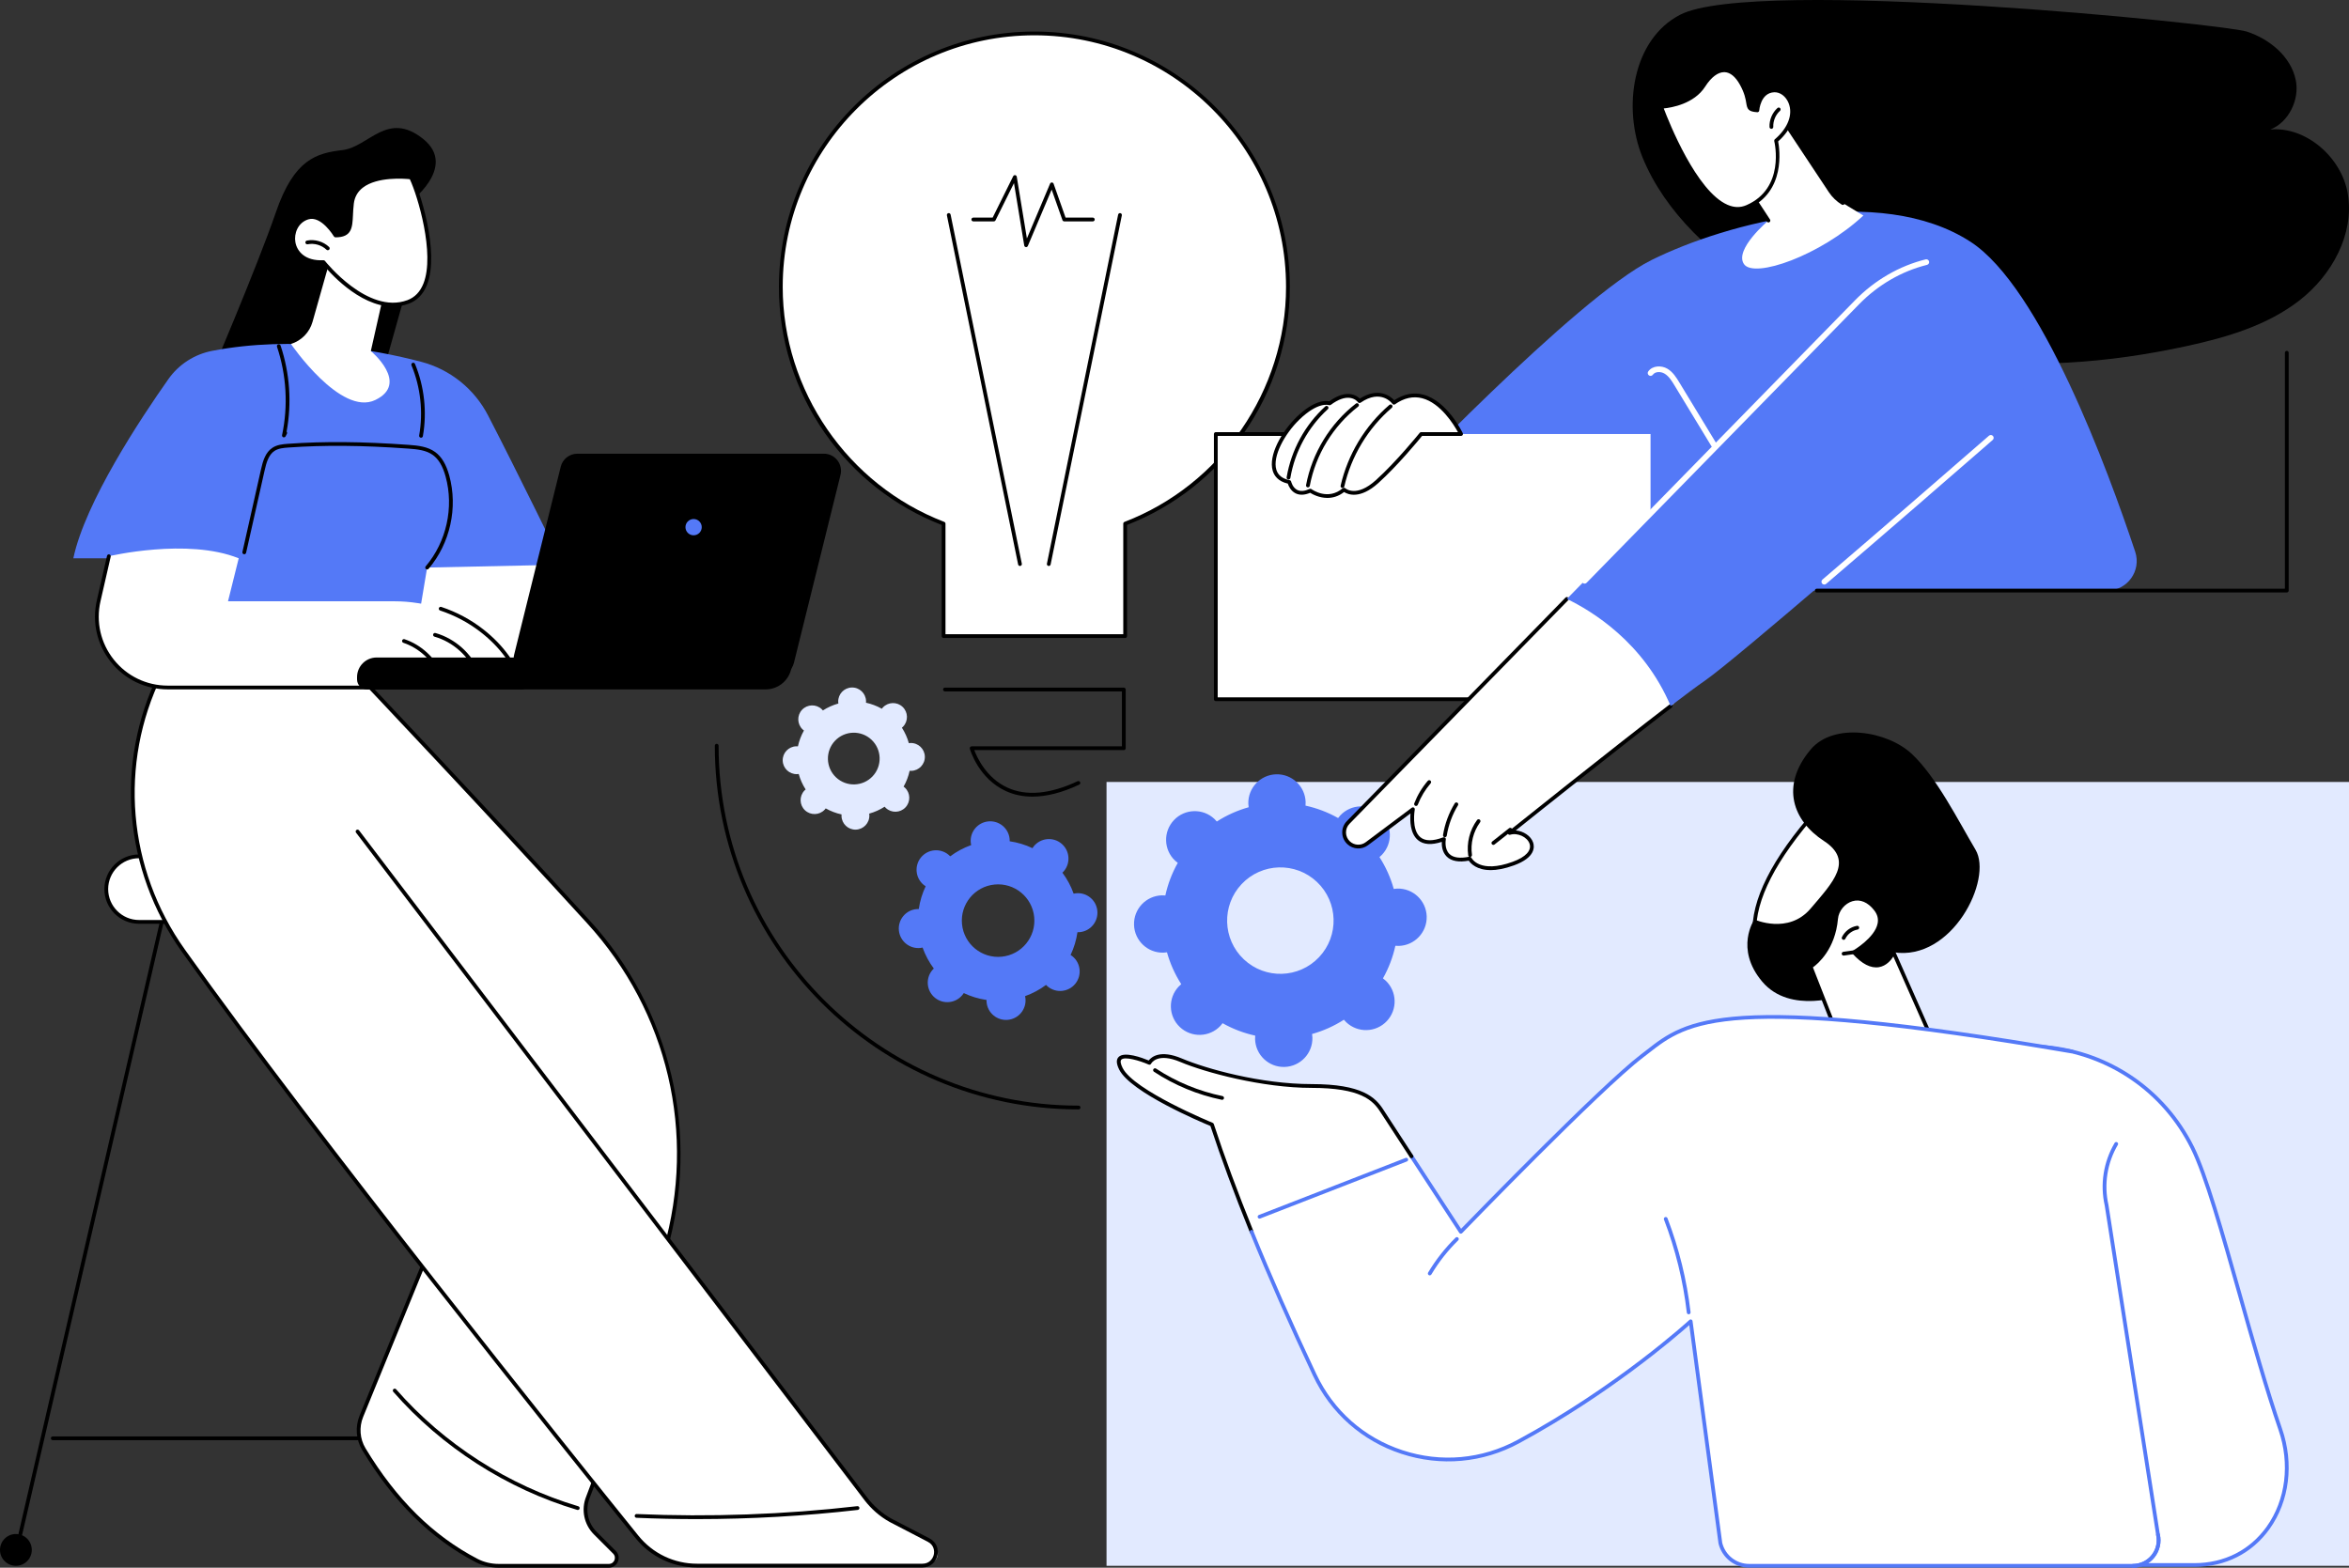<?xml version="1.0" encoding="UTF-8"?>
<svg id="Layer_2" xmlns="http://www.w3.org/2000/svg" viewBox="0 0 2741.7 1830">
  <rect x="0" y="0" width="2741.7" height="1830" fill="#333333" stroke="none"/>
  <defs>
    <style>
      .cls-1 {
        fill: #e2eaff;
      }

      .cls-2 {
        fill: #fff;
      }

      .cls-3 {
        fill: #5479f7;
      }
    </style>
  </defs>
  <g id="Illustration">
    <g id="Workplace_culture">
      <rect class="cls-1" x="1291.51" y="912.8" width="1450.19" height="915"/>
      <g>
        <g>
          <path class="cls-2" d="M2499.28,1826.88h61.97c81.37,0,126.78-81.36,100.29-158.29-37.34-108.46-75.09-273.6-102.7-329.03-32.87-66-97.52-110.21-170.92-117.21-78.78-7.51-117.74,2.83-117.74,2.83l-12.39,37.46,106.57,115.01,134.93,449.24Z"/>
          <path class="cls-3" d="M2561.25,1829.08h-61.97c-.97,0-1.83-.64-2.11-1.57l-134.78-448.75-106.22-114.63c-.55-.59-.73-1.43-.48-2.19l12.39-37.46c.23-.71.81-1.25,1.52-1.44,1.61-.43,40.25-10.36,118.51-2.9,74.74,7.12,139.3,51.4,172.69,118.42,15.89,31.89,35.14,99.98,55.51,172.07,15.41,54.5,31.34,110.87,47.3,157.22,14.03,40.76,8.63,84.4-14.44,116.75-20.45,28.67-51.68,44.47-87.93,44.47ZM2500.92,1824.68h60.33c34.79,0,64.74-15.14,84.35-42.62,22.25-31.19,27.43-73.34,13.86-112.75-16-46.47-31.95-102.89-47.37-157.46-20.32-71.88-39.51-139.78-55.22-171.31-32.7-65.66-95.94-109.02-169.16-116-70.2-6.7-108.87.93-115.83,2.5l-11.6,35.06,105.68,114.05c.23.25.4.54.49.86l134.45,447.67Z"/>
        </g>
        <g>
          <g>
            <path class="cls-2" d="M2124.4,941.59c-1.09,2.74-80.45,82.09-76.62,148.86,0,0,69.5,21.34,117.12-61.29,47.61-82.64-40.5-87.56-40.5-87.56Z"/>
            <path d="M2067.94,1094.99c-12.47,0-20.57-2.36-20.8-2.43-.88-.27-1.5-1.06-1.55-1.98-2.26-39.29,22.41-88.37,73.3-145.89,1.66-1.87,3.23-3.64,3.56-4.12.4-.76,1.24-1.22,2.07-1.17,1.57.09,38.52,2.43,51.98,27.29,8.66,15.99,5.4,37.38-9.69,63.57-31.9,55.37-74.04,64.73-98.87,64.73ZM2049.9,1088.75c10.39,2.61,70.19,13.76,113.09-60.69,14.27-24.76,17.51-44.7,9.64-59.26-11.02-20.38-40.93-24.3-47.2-24.91-.6.72-1.58,1.84-3.25,3.72-49.41,55.84-73.72,103.31-72.28,141.14ZM2124.31,941.74h.02-.02Z"/>
          </g>
          <path d="M2151.02,1161.9s-61.44,22.74-94.15-15.96c-32.71-38.7-9.22-72.61-9.22-72.61,0,0,39.56,17.95,65.68-12.77,26.12-30.72,50.86-55.85,15.35-78.99-35.51-23.14-51.39-63.7-15.35-106.62,26.89-32.02,89.55-21.85,118.28,5.28,28.73,27.13,53.86,77.4,74.21,111.71,20.35,34.31-27.13,130.46-95.75,119.69l-24.51,64.01-34.54-13.74Z"/>
          <g>
            <path class="cls-2" d="M2257.79,1219.61l-47.72-107.98s-14.76,34.71-46.28,0c0,0,44.68-25.53,25.53-50.27-19.15-24.74-44.57-7.84-46.28,11.17-3.59,39.9-29.71,55.85-29.71,55.85l31.31,79.79,113.15,11.44Z"/>
            <path d="M2257.79,1221.82c-.07,0-.15,0-.22-.01l-113.15-11.44c-.82-.08-1.53-.62-1.83-1.39l-31.31-79.79c-.39-.99,0-2.12.9-2.68.25-.15,25.23-15.95,28.67-54.17,1-11.12,9.46-21.45,20.12-24.57,10.69-3.12,21.65,1.34,30.1,12.25,4.5,5.82,6.11,12.17,4.78,18.87-3.15,15.81-21.88,28.95-28.6,33.22,9.24,9.58,17.68,13.8,25.14,12.53,10.39-1.76,15.6-13.75,15.65-13.87.34-.81,1.13-1.33,2.01-1.34.99-.02,1.68.51,2.03,1.31l47.72,107.98c.32.72.23,1.55-.23,2.18-.42.57-1.08.91-1.78.91ZM2146.19,1206.12l108.05,10.92-44.39-100.44c-2.8,4.41-8.28,10.95-16.74,12.38-9.54,1.61-19.94-3.73-30.97-15.87-.45-.49-.65-1.17-.54-1.82.1-.66.5-1.24,1.08-1.57.25-.15,25.46-14.75,28.83-31.7,1.09-5.47-.2-10.48-3.94-15.31-7.39-9.54-16.39-13.34-25.38-10.72-8.99,2.63-16.12,11.35-16.97,20.74-3.18,35.35-23.37,52.29-29.21,56.49l30.17,76.9Z"/>
          </g>
          <path d="M2151.82,1115.45c-1.08,0-2.02-.79-2.18-1.89-.17-1.2.67-2.32,1.87-2.49l11.17-1.59c1.2-.16,2.32.67,2.49,1.87.17,1.2-.67,2.32-1.87,2.49l-11.17,1.59c-.11.01-.21.02-.31.02Z"/>
          <path d="M2151.84,1097.09c-.32,0-.65-.07-.95-.22-1.1-.53-1.56-1.84-1.03-2.94,3.31-6.87,10.04-11.92,17.56-13.19,1.18-.2,2.34.61,2.54,1.81.2,1.2-.61,2.34-1.81,2.54-6.13,1.03-11.62,5.15-14.32,10.75-.38.79-1.17,1.25-1.99,1.25Z"/>
        </g>
        <g>
          <path class="cls-2" d="M2418.49,1227.52l100.28,563.92c4.19,18.64-9.99,36.36-29.1,36.36h-447.98c-15.99,0-29.91-10.92-33.71-26.45l-34.66-258.94s-83,76.53-201.16,140.39c-87.03,47.04-195.6,11.56-237.76-77.94-39.75-84.39-87.44-193.21-119.84-292.13,0,0-92.56-37.71-106.27-65.13-13.71-27.42,33.29-6.93,33.29-6.93,0,0,7.51-15.52,37.04-3,29.53,12.51,93.61,30.04,152.18,30.04s73.09,15.02,82.1,29.03c9.01,14.02,92.11,141.17,92.11,141.17,0,0,161.87-167.44,211.34-205.12,49.47-37.67,76.1-78.17,502.13-5.26Z"/>
          <path class="cls-3" d="M1705.02,1440.1c-.07,0-.14,0-.21,0-.67-.06-1.27-.43-1.63-.99,0,0-31.3-47.9-57.57-88.14-.66-1.02-.38-2.38.64-3.05,1.02-.66,2.38-.38,3.05.64,22.85,35.01,49.51,75.81,56.06,85.83,18.42-19,163.55-168.23,209.67-203.36,2.28-1.74,4.52-3.49,6.75-5.22,46.2-36.08,89.84-70.15,497.09-.46,1.2.21,2,1.34,1.8,2.54-.2,1.2-1.32,2.01-2.54,1.8-405.33-69.36-448.23-35.87-493.64-.41-2.24,1.75-4.49,3.51-6.79,5.26-48.77,37.14-209.47,203.22-211.09,204.9-.42.43-.99.67-1.58.67Z"/>
          <path d="M1460.88,1440.11c-.87,0-1.69-.52-2.04-1.38-18.19-44.84-33.68-86.68-46.06-124.36-10.39-4.29-93.13-39.14-106.46-65.8-3.4-6.81-3.65-11.6-.76-14.65,6.62-6.99,27.83.94,35.2,4,3.17-4.11,13.49-12.98,38.73-2.29,28.33,12,92,29.86,151.32,29.86s74.6,15.51,83.95,30.05c3.01,4.68,14.63,22.52,34.54,53.02.66,1.02.38,2.38-.64,3.05-1.02.66-2.38.38-3.05-.64-19.91-30.5-31.53-48.35-34.55-53.04-8.72-13.56-22.83-28.02-80.25-28.02s-124.38-18.07-153.04-30.21c-27.01-11.45-33.93,1.4-34.21,1.95-.53,1.04-1.79,1.51-2.85,1.04-10.99-4.78-28.16-9.72-31.95-5.73-1.4,1.48-.87,4.91,1.51,9.65,13.19,26.37,104.21,63.7,105.13,64.08.6.24,1.06.74,1.26,1.35,12.4,37.84,27.96,79.9,46.27,125.04.46,1.13-.09,2.41-1.21,2.87-.27.11-.55.16-.83.16Z"/>
          <path class="cls-3" d="M2489.67,1830h-447.98c-17.05,0-31.8-11.57-35.85-28.13-.02-.08-.03-.15-.04-.23l-34.1-254.81c-16.23,14.41-94.11,81.49-198.49,137.91-42.7,23.08-91.58,27.46-137.61,12.33-45.93-15.09-82.57-47.51-103.18-91.27-27.75-58.92-52.5-115.12-73.57-167.06-.46-1.13.09-2.41,1.21-2.87,1.12-.46,2.41.08,2.87,1.21,21.03,51.86,45.75,107.99,73.47,166.84,20.09,42.66,55.81,74.26,100.57,88.97,44.88,14.75,92.51,10.48,134.14-12.02,116.57-63,199.89-139.31,200.72-140.08.6-.56,1.47-.73,2.24-.45.77.28,1.32.96,1.43,1.78l34.64,258.83c3.61,14.53,16.57,24.66,31.55,24.66h447.98c8.43,0,16.29-3.78,21.56-10.36,5.27-6.59,7.23-15.08,5.38-23.31-.27-1.19.48-2.36,1.67-2.63,1.17-.27,2.36.48,2.63,1.67,2.14,9.54-.13,19.39-6.24,27.03-6.11,7.63-15.22,12.01-25,12.01Z"/>
          <path class="cls-3" d="M2489.67,1830c-1.22,0-2.2-.99-2.2-2.2s.98-2.2,2.2-2.2c8.43,0,16.29-3.78,21.56-10.36,5.27-6.59,7.23-15.08,5.38-23.31l-59.99-384.54c-5.61-24.96-1.54-51,11.48-73.19.61-1.05,1.96-1.4,3.01-.78,1.05.61,1.4,1.96.78,3.01-12.45,21.22-16.34,46.13-10.95,70.14l59.99,384.54c2.12,9.4-.16,19.25-6.27,26.89-6.11,7.64-15.22,12.01-25,12.01Z"/>
          <path class="cls-3" d="M1971.01,1534.21c-1.1,0-2.05-.83-2.18-1.95-4.33-37.15-13.3-73.7-26.67-108.63-.43-1.14.13-2.41,1.27-2.84,1.13-.43,2.41.13,2.84,1.27,13.5,35.28,22.56,72.18,26.93,109.7.14,1.21-.72,2.3-1.93,2.44-.09.01-.17.02-.26.02Z"/>
          <path class="cls-3" d="M1668.78,1488.78c-.38,0-.77-.1-1.12-.31-1.05-.62-1.39-1.97-.77-3.02,8.88-14.89,19.65-28.59,32.03-40.72.86-.85,2.26-.84,3.11.03.85.87.84,2.26-.03,3.11-12.11,11.87-22.65,25.27-31.33,39.83-.41.69-1.14,1.07-1.89,1.07Z"/>
          <path class="cls-3" d="M1470.12,1422.53c-.88,0-1.71-.53-2.05-1.41-.44-1.13.12-2.41,1.25-2.85l171.24-66.6c1.13-.44,2.41.12,2.85,1.25.44,1.13-.12,2.41-1.25,2.85l-171.24,66.6c-.26.1-.53.15-.8.15Z"/>
          <path d="M1426.44,1283.85c-.15,0-.29-.01-.44-.05-27.94-5.72-55.3-17.03-79.11-32.73-1.02-.67-1.29-2.04-.63-3.05.67-1.01,2.03-1.3,3.05-.63,23.35,15.39,50.17,26.49,77.56,32.09,1.19.24,1.96,1.41,1.72,2.6-.21,1.04-1.13,1.76-2.15,1.76Z"/>
        </g>
      </g>
      <g>
        <g>
          <g>
            <path d="M23.79,1792.88c-.16,0-.33-.02-.5-.06-1.18-.27-1.92-1.46-1.65-2.64l175.66-760.56c.28-1.18,1.47-1.93,2.64-1.65,1.18.27,1.92,1.46,1.65,2.64L25.94,1791.18c-.24,1.02-1.14,1.71-2.14,1.71Z"/>
            <path d="M0,1809.24c0,10.25,8.31,18.56,18.56,18.56s18.56-8.31,18.56-18.56-8.31-18.56-18.56-18.56-18.56,8.31-18.56,18.56Z"/>
            <path d="M635.76,1792.88c-.92,0-1.79-.59-2.09-1.52l-250.26-760.56c-.38-1.15.25-2.4,1.4-2.78,1.15-.38,2.4.25,2.78,1.4l250.26,760.56c.38,1.15-.25,2.4-1.4,2.78-.23.08-.46.11-.69.11Z"/>
            <path d="M659.55,1809.24c0,10.25-8.31,18.56-18.56,18.56s-18.56-8.31-18.56-18.56,8.31-18.56,18.56-18.56,18.56,8.31,18.56,18.56Z"/>
            <path d="M598.95,1681.14H61.58c-1.22,0-2.2-.99-2.2-2.2s.98-2.2,2.2-2.2h537.37c1.22,0,2.2.99,2.2,2.2s-.98,2.2-2.2,2.2Z"/>
          </g>
          <g>
            <path class="cls-2" d="M162.31,999.61h260.32c21.13,0,38.26,17.13,38.26,38.26h0c0,21.13-17.13,38.26-38.26,38.26H162.31c-21.13,0-38.26-17.13-38.26-38.26h0c0-21.13,17.13-38.26,38.26-38.26Z"/>
            <path d="M422.64,1078.33H162.31c-22.31,0-40.46-18.15-40.46-40.46s18.15-40.46,40.46-40.46h260.32c22.31,0,40.46,18.15,40.46,40.46s-18.15,40.46-40.46,40.46ZM162.31,1001.81c-19.88,0-36.06,16.17-36.06,36.06s16.17,36.06,36.06,36.06h260.32c19.88,0,36.06-16.18,36.06-36.06s-16.17-36.06-36.06-36.06H162.31Z"/>
          </g>
        </g>
        <g>
          <g>
            <g>
              <path class="cls-2" d="M411.44,780.61s152.69,161.16,275.42,295.62c94.28,103.28,128.18,248.08,89.68,382.52-31.66,110.58-68.59,234.22-90.42,289.21-5.7,14.37-2.28,30.74,8.65,41.68l22.4,22.4c5.82,5.82,1.7,15.77-6.53,15.77h-128.5c-8.98,0-17.88-2.02-25.83-6.17-55.53-28.96-97.88-74.11-131.58-129.91-7.02-11.62-8.08-25.91-2.95-38.48l117.11-286.69L210.92,803.39l200.52-22.78Z"/>
              <path d="M710.64,1830h-128.5c-9.52,0-18.8-2.22-26.85-6.42-52.55-27.41-95.88-70.17-132.45-130.72-7.33-12.14-8.49-27.26-3.1-40.45l116.7-285.68L209.01,804.5c-.37-.64-.4-1.43-.06-2.1.33-.66.98-1.12,1.72-1.2l200.52-22.78c.71-.08,1.37.17,1.85.67,1.53,1.61,154.11,162.72,275.45,295.65,46.51,50.95,79.41,113.38,95.15,180.56,15.74,67.16,14.02,137.72-4.98,204.05-28.8,100.58-67.88,232.44-90.49,289.41-5.38,13.54-2.17,28.97,8.16,39.3l22.4,22.4c3.33,3.33,4.28,8.11,2.48,12.47-1.8,4.36-5.85,7.06-10.57,7.06ZM214.52,805.2l326.28,560.24c.34.59.39,1.31.14,1.94l-117.11,286.69c-4.87,11.91-3.82,25.56,2.79,36.51,36.14,59.84,78.9,102.07,130.71,129.09,7.42,3.87,16,5.92,24.82,5.92h128.5c3.47,0,5.63-2.24,6.5-4.34.87-2.1.93-5.22-1.52-7.67l-22.4-22.4c-11.58-11.58-15.17-28.87-9.14-44.04,17.85-44.96,49.09-144.9,90.35-289,38.59-134.76,5.24-276.97-89.19-380.43-116.91-128.08-262.83-282.31-274.64-294.79l-196.08,22.28Z"/>
            </g>
            <path d="M674.36,1762.62c-.21,0-.42-.03-.63-.09-82.1-24.41-158.35-73.37-214.7-137.87-.8-.92-.71-2.31.21-3.11.91-.8,2.31-.71,3.11.21,55.81,63.88,131.33,112.37,212.64,136.54,1.17.35,1.83,1.57,1.48,2.74-.29.96-1.16,1.58-2.11,1.58Z"/>
          </g>
          <g>
            <path class="cls-2" d="M752.65,1805.46c-67.71-83.76-372.33-462.2-538.58-695.66-67.24-94.42-78.07-218.2-27.09-322.3,3.04-6.22,5.52-10.71,7.2-12.86,13.46-17.2,153.78-4.92,153.78-4.92l69.37,200.92,593.26,778.94c7.8,10.24,17.61,18.78,28.82,25.09l46.97,26.43c14.53,8.18,8.58,25.92-8.09,25.72l-264.72.99c-13.41-.16-52.48-11.91-60.91-22.34Z"/>
            <path d="M1076.64,1829.75h-263.09c-28.06,0-54.25-12.52-71.86-34.36-84.39-104.63-371.96-463.19-529.42-684.31-68.06-95.57-78.51-219.93-27.28-324.55.54-1.09,1.85-1.54,2.95-1.01,1.09.53,1.54,1.85,1.01,2.95-50.52,103.17-40.21,225.81,26.91,320.06,157.39,221.02,444.9,579.49,529.26,684.1,16.77,20.79,41.71,32.72,68.44,32.72h263.09c7.87,0,12.02-5.58,13.19-10.36,1.17-4.78.05-11.64-6.94-15.26l-44.51-23.1c-11.61-6.53-21.54-15.17-29.56-25.71L415.57,971.97c-.74-.97-.55-2.35.42-3.09.97-.74,2.35-.55,3.09.42l593.26,778.94c7.66,10.06,17.13,18.3,28.15,24.5l44.44,23.06c8.66,4.49,10.85,13.39,9.18,20.22-1.66,6.83-7.71,13.72-17.46,13.72Z"/>
            <path d="M813.42,1773.28c-23.55,0-47.06-.5-70.51-1.52-1.22-.05-2.16-1.08-2.11-2.29.05-1.22,1.08-2.15,2.29-2.11,85.68,3.7,172.34.61,257.54-9.17,1.21-.14,2.3.73,2.44,1.94.14,1.21-.73,2.3-1.94,2.44-62.12,7.13-125.01,10.71-187.72,10.71Z"/>
          </g>
        </g>
        <g>
          <path d="M438.01,466.93l46.44-165.24-8.18-63.86s59.12-42.57,17.45-75.8c-41.67-33.23-63.35,9.49-93.82,13.14-30.47,3.65-56.59,10.44-77.97,72.85-21.38,62.42-80.08,200-80.08,200l196.15,18.9Z"/>
          <g>
            <g>
              <polygon class="cls-2" points="707.21 780.61 471.47 780.61 488.29 643.7 617.4 618.59 707.21 780.61"/>
              <path d="M707.21,782.81h-235.74c-.63,0-1.23-.27-1.65-.74-.42-.47-.61-1.1-.54-1.73l16.83-136.91c.12-.95.83-1.71,1.76-1.89l129.1-25.11c.94-.18,1.89.26,2.35,1.09l89.81,162.02c.38.68.37,1.51-.03,2.18-.4.67-1.12,1.09-1.9,1.09ZM473.96,778.41h229.51l-87.22-157.36-125.96,24.5-16.33,132.85Z"/>
            </g>
            <path class="cls-3" d="M498.55,662.51l158.07-3.33s-53.46-109.62-87.06-174.42c-16.01-30.88-44.3-53.59-77.94-62.42-55.63-14.61-148.61-31.05-243.81-12.82-20.69,3.96-39.05,15.72-51.19,32.93-32.26,45.73-97.23,143.71-111.03,209.26h173.4l-31.42,109.79,254.74-1.46,16.24-97.53Z"/>
            <g>
              <path d="M491.41,510.94c-.13,0-.26-.01-.39-.03-1.2-.21-2-1.36-1.78-2.55,4.85-27.26,1.67-56.35-8.96-81.91-.47-1.12.07-2.41,1.19-2.88,1.12-.47,2.41.06,2.88,1.19,10.94,26.33,14.22,56.3,9.23,84.38-.19,1.07-1.12,1.82-2.17,1.82Z"/>
              <path d="M331.38,510.56c-.24,0-.49-.04-.73-.13-1.04-.37-1.65-1.45-1.42-2.53,7.21-34.26,5.16-69.92-5.92-103.13-.38-1.15.24-2.4,1.39-2.79,1.15-.38,2.4.24,2.78,1.39,10.8,32.35,13.21,66.98,7.03,100.48.61.66.78,1.65.35,2.5l-1.52,2.99c-.38.76-1.15,1.2-1.96,1.2Z"/>
              <path d="M498.55,664.71c-.5,0-1.01-.17-1.42-.52-.93-.79-1.04-2.18-.25-3.1,24.24-28.56,33.14-68.73,23.22-104.85-3.3-12-8.12-20.18-14.74-25.01-7.77-5.66-17.68-6.78-28.9-7.58-53.54-3.83-98.02-4.22-139.96-1.23-6.17.44-11.62,1.03-16.01,3.87-7.01,4.53-9.6,13.81-11.65,22.93l-21.6,96.04c-.27,1.19-1.46,1.93-2.63,1.67-1.18-.27-1.93-1.45-1.66-2.63l21.6-96.04c2.25-10.01,5.15-20.23,13.56-25.66,5.26-3.4,11.56-4.1,18.09-4.56,42.16-3,86.83-2.61,140.58,1.23,11.46.82,22.48,2.08,31.18,8.42,7.46,5.43,12.83,14.4,16.4,27.4,10.3,37.5,1.06,79.22-24.1,108.87-.44.51-1.06.78-1.68.78Z"/>
            </g>
            <path class="cls-2" d="M609.99,802.53H195.81c-53.15,0-92.51-49.39-80.64-101.2l11.92-52.03s91.69-21.71,151.53,2.41l-12.49,50.18h194.19c36.9,0,73.11,11.63,102.2,34.33,19.73,15.39,38.37,36.9,47.48,66.31Z"/>
            <path d="M609.99,804.73H195.81c-26,0-50.22-11.66-66.42-32-16.21-20.34-22.17-46.54-16.37-71.89l11.91-52.03c.27-1.19,1.45-1.93,2.64-1.65,1.18.27,1.92,1.45,1.65,2.64l-11.91,52.03c-5.5,24.03.15,48.88,15.52,68.16,15.37,19.28,38.32,30.34,62.98,30.34h411.16c-8.08-23.99-23.48-44.96-45.81-62.37-14.13-11.02-30.12-19.54-47.51-25.32-1.15-.38-1.78-1.63-1.4-2.78.39-1.16,1.63-1.78,2.78-1.4,17.87,5.94,34.3,14.69,48.83,26.03,23.93,18.67,40.16,41.35,48.23,67.4.21.67.08,1.39-.33,1.96-.42.56-1.07.9-1.77.9Z"/>
            <path d="M557.65,787.93c-.87,0-1.69-.52-2.04-1.37-8.42-20.69-27.01-37.31-48.52-43.37-1.17-.33-1.85-1.55-1.52-2.72.33-1.17,1.55-1.86,2.72-1.52,22.78,6.42,42.48,24.03,51.4,45.95.46,1.13-.08,2.41-1.21,2.87-.27.11-.55.16-.83.16Z"/>
            <path d="M513.76,788.89c-.84,0-1.65-.49-2.01-1.31-7.71-17.29-23.03-31.22-40.98-37.24-1.15-.39-1.77-1.64-1.39-2.79.39-1.15,1.64-1.77,2.79-1.39,19.1,6.41,35.4,21.22,43.6,39.62.5,1.11,0,2.41-1.11,2.91-.29.13-.6.19-.89.19Z"/>
          </g>
          <g>
            <path class="cls-2" d="M432.83,409.76s45.59,37.79,5.18,57.18c-40.41,19.39-98.43-65.45-98.43-65.45h0c12.22-3.74,21.71-13.43,25.18-25.73l22.96-81.2,63.87,32.06-18.76,83.13Z"/>
            <g>
              <path class="cls-2" d="M391.61,274.86s-15.48-26.14-32.42-20.87c-25.83,8.04-24.16,54.2,18.41,51.98,0,0,50.36,64.34,98.68,46.48,48.32-17.86,12.88-126.66,3.51-145.31,0,0-64.18-8.55-68.98,30.15-2.79,22.51,2.62,37.57-19.19,37.57Z"/>
              <path d="M458.42,357.83c-39.95,0-76.15-42.58-81.86-49.61-23.32.81-33.99-12.72-36.13-24.66-2.51-14.06,5.26-27.67,18.09-31.67,16.49-5.14,30.99,15.6,34.29,20.75,13.73-.37,14.06-7.24,14.75-21.8.2-4.13.42-8.8,1.04-13.82,1.09-8.83,5.19-16.04,12.18-21.44,20.22-15.61,57.69-10.84,59.28-10.62.72.1,1.35.54,1.68,1.19,7.58,15.08,31.85,87.74,16.62,126.35-4.33,10.97-11.51,18.38-21.34,22.01-6.22,2.3-12.46,3.31-18.61,3.31ZM377.59,303.77c.68,0,1.32.31,1.73.84.49.63,49.93,62.87,96.18,45.77,8.6-3.18,14.92-9.74,18.77-19.5,13.63-34.57-6.88-102.64-15.94-121.7-6.42-.66-37.97-3.16-54.85,9.88-6.02,4.65-9.55,10.87-10.49,18.49-.6,4.85-.82,9.44-1.01,13.49-.69,14.53-1.23,26.01-20.37,26.01-.78,0-1.5-.41-1.89-1.08-.15-.25-14.78-24.59-29.88-19.89-12.2,3.8-16.87,16.59-15.06,26.69,1.95,10.87,11.55,22.1,32.7,20.99.04,0,.08,0,.11,0Z"/>
            </g>
            <path d="M382.61,292.11c-.54,0-1.09-.2-1.52-.6-5.77-5.48-14.22-7.92-22.03-6.36-1.19.23-2.35-.54-2.59-1.73-.24-1.19.54-2.35,1.73-2.59,9.19-1.83,19.12,1.04,25.92,7.48.88.84.92,2.23.08,3.11-.43.46-1.02.69-1.6.69Z"/>
          </g>
          <g>
            <path d="M893.62,804.75h-465.24c-6.42,0-11.63-5.21-11.63-11.63v-2.74c0-12.63,10.24-22.87,22.87-22.87h487.52l-3.91,14.54c-3.6,13.39-15.75,22.7-29.61,22.7Z"/>
            <g>
              <path d="M907.22,787.89h-287.7c-12.29,0-21.31-11.53-18.36-23.46l54.37-219.35c2.09-8.44,9.66-14.36,18.35-14.36h287.7c12.29,0,21.31,11.53,18.35,23.46l-54.37,219.35c-2.09,8.44-9.66,14.36-18.35,14.36Z"/>
              <path d="M907.22,788.99h-287.7c-6.2,0-11.94-2.8-15.76-7.68-3.82-4.88-5.15-11.13-3.66-17.15l54.37-219.35c2.22-8.95,10.21-15.2,19.42-15.2h287.7c6.2,0,11.94,2.8,15.76,7.68,3.82,4.88,5.15,11.13,3.66,17.15l-54.37,219.35c-2.22,8.95-10.21,15.2-19.42,15.2ZM673.9,531.82c-8.2,0-15.31,5.56-17.29,13.52l-54.37,219.35c-1.33,5.35-.14,10.92,3.26,15.26,3.4,4.34,8.51,6.83,14.03,6.83h287.7c8.2,0,15.31-5.56,17.29-13.52l54.37-219.35c1.33-5.35.14-10.92-3.26-15.26-3.4-4.34-8.51-6.84-14.03-6.84h-287.7Z"/>
            </g>
            <path class="cls-3" d="M819.06,615.36c0,5.25-4.25,9.5-9.5,9.5s-9.5-4.25-9.5-9.5,4.25-9.5,9.5-9.5,9.5,4.25,9.5,9.5Z"/>
          </g>
        </g>
      </g>
      <g>
        <g>
          <path class="cls-2" d="M1503.24,334.96c0-163.45-132.5-295.94-295.94-295.94s-295.94,132.5-295.94,295.94c0,126.1,78.9,233.71,190,276.33v131.26h211.89v-131.26c111.1-42.63,190-150.23,190-276.33Z"/>
          <path d="M1313.24,744.75h-211.89c-1.22,0-2.2-.99-2.2-2.2v-129.75c-55.1-21.46-102.2-58.47-136.26-107.11-35.16-50.19-53.74-109.23-53.74-170.73,0-164.4,133.75-298.14,298.14-298.14s298.14,133.75,298.14,298.14c0,61.5-18.58,120.54-53.73,170.73-34.06,48.64-81.16,85.65-136.26,107.11v129.75c0,1.22-.98,2.2-2.2,2.2ZM1103.56,740.35h207.49v-129.06c0-.91.56-1.73,1.41-2.06,112.8-43.28,188.58-153.5,188.58-274.28,0-161.97-131.77-293.74-293.74-293.74s-293.74,131.77-293.74,293.74c0,120.77,75.79,231,188.58,274.28.85.33,1.41,1.14,1.41,2.06v129.06Z"/>
        </g>
        <path d="M1205.05,929.92c-11.15,0-21.47-2.14-30.91-6.44-31.89-14.51-41.78-48.03-42.19-49.45-.19-.66-.06-1.38.36-1.93.42-.55,1.07-.88,1.76-.88h175.41v-64.15h-206.57c-1.22,0-2.2-.99-2.2-2.2s.98-2.2,2.2-2.2h208.77c1.22,0,2.2.99,2.2,2.2v68.55c0,1.22-.99,2.2-2.2,2.2h-174.53c3.09,8.26,14.02,32.58,38.85,43.86,22.13,10.05,49.64,7.51,81.77-7.55,1.11-.52,2.42-.04,2.93,1.06.52,1.1.04,2.41-1.06,2.93-19.89,9.32-38.15,13.99-54.6,13.99Z"/>
        <g>
          <path d="M1190.48,660.67c-1.03,0-1.94-.72-2.15-1.76l-83.12-407.5c-.24-1.19.52-2.35,1.72-2.6,1.18-.24,2.35.53,2.6,1.72l83.12,407.5c.24,1.19-.52,2.35-1.72,2.6-.15.03-.3.04-.44.04Z"/>
          <path d="M1224.11,660.67c-.15,0-.29-.01-.44-.04-1.19-.24-1.96-1.41-1.72-2.6l83.12-407.5c.24-1.19,1.42-1.95,2.6-1.72,1.19.24,1.96,1.41,1.72,2.6l-83.12,407.5c-.21,1.04-1.13,1.76-2.15,1.76Z"/>
        </g>
        <path d="M1197.64,288.45c-.09,0-.17,0-.26-.02-.97-.12-1.75-.86-1.91-1.83l-11.96-72.85-21.56,43.45c-.37.75-1.14,1.22-1.97,1.22h-23.97c-1.22,0-2.2-.99-2.2-2.2s.98-2.2,2.2-2.2h22.6l23.99-48.35c.42-.86,1.34-1.35,2.3-1.2.95.14,1.69.88,1.85,1.82l11.83,72.08,27.06-64.02c.35-.84,1.22-1.37,2.09-1.34.91.03,1.71.61,2.01,1.47l13.97,39.55h31.82c1.22,0,2.2.99,2.2,2.2s-.99,2.2-2.2,2.2h-33.38c-.93,0-1.77-.59-2.08-1.47l-12.59-35.66-27.81,65.8c-.35.82-1.15,1.35-2.03,1.35Z"/>
      </g>
      <path d="M1258.88,1295.03c-234.1,0-424.56-190.46-424.56-424.56,0-1.22.98-2.2,2.2-2.2s2.2.99,2.2,2.2c0,231.68,188.48,420.16,420.16,420.16,1.22,0,2.2.99,2.2,2.2s-.98,2.2-2.2,2.2Z"/>
      <path class="cls-3" d="M1611.71,950.42c-13.44-12.69-34.61-12.08-47.3,1.36-.95,1-1.79,2.06-2.59,3.14-12.05-6.8-24.89-11.63-38.06-14.5.12-1.34.19-2.69.15-4.07-.53-18.47-15.94-33.02-34.41-32.49-18.47.53-33.02,15.94-32.49,34.41.04,1.38.19,2.72.39,4.05-12.98,3.62-25.52,9.18-37.16,16.66-.86-1.03-1.77-2.04-2.77-2.98-13.44-12.69-34.61-12.08-47.3,1.36-12.69,13.44-12.08,34.61,1.36,47.3,1,.95,2.06,1.79,3.14,2.59-6.8,12.05-11.63,24.89-14.5,38.06-1.34-.12-2.69-.19-4.07-.15-18.47.53-33.02,15.94-32.49,34.41.53,18.47,15.94,33.02,34.41,32.49,1.38-.04,2.72-.19,4.05-.39,3.62,12.99,9.18,25.52,16.66,37.17-1.03.86-2.04,1.76-2.98,2.77-12.69,13.44-12.08,34.61,1.36,47.3,13.44,12.69,34.62,12.08,47.3-1.36.95-1,1.79-2.06,2.59-3.14,12.05,6.8,24.89,11.63,38.06,14.5-.12,1.34-.19,2.69-.15,4.07.53,18.47,15.94,33.02,34.41,32.49,18.47-.53,33.02-15.94,32.49-34.41-.04-1.38-.19-2.72-.39-4.05,12.98-3.62,25.52-9.18,37.16-16.66.86,1.03,1.77,2.04,2.77,2.98,13.44,12.69,34.61,12.08,47.3-1.36,12.69-13.44,12.08-34.61-1.36-47.3-1-.95-2.06-1.79-3.14-2.59,6.8-12.05,11.63-24.89,14.5-38.06,1.34.12,2.69.19,4.07.15,18.47-.53,33.02-15.94,32.49-34.41-.53-18.47-15.94-33.02-34.41-32.49-1.38.04-2.72.19-4.05.39-3.62-12.98-9.18-25.52-16.66-37.17,1.03-.86,2.04-1.76,2.98-2.77,12.69-13.44,12.08-34.61-1.36-47.3ZM1537.07,1029.47c24.95,23.56,26.08,62.89,2.52,87.84-23.56,24.95-62.89,26.08-87.84,2.52-24.95-23.56-26.08-62.89-2.52-87.84,23.56-24.95,62.89-26.08,87.84-2.52Z"/>
      <path class="cls-1" d="M1053.48,825.15c-6.53-6.16-16.81-5.87-22.97.66-.46.49-.87,1-1.26,1.52-5.85-3.3-12.09-5.65-18.49-7.04.06-.65.09-1.31.07-1.97-.26-8.97-7.74-16.04-16.71-15.78-8.97.26-16.04,7.74-15.78,16.71.02.67.09,1.32.19,1.97-6.31,1.76-12.39,4.46-18.05,8.09-.42-.5-.86-.99-1.34-1.45-6.53-6.16-16.81-5.87-22.97.66-6.16,6.53-5.87,16.81.66,22.97.49.46,1,.87,1.52,1.26-3.3,5.85-5.65,12.09-7.04,18.49-.65-.06-1.31-.09-1.97-.07-8.97.26-16.04,7.74-15.78,16.71.26,8.97,7.74,16.04,16.71,15.78.67-.02,1.32-.09,1.97-.19,1.76,6.31,4.46,12.4,8.09,18.05-.5.42-.99.86-1.45,1.34-6.16,6.53-5.87,16.81.66,22.97,6.53,6.16,16.81,5.87,22.97-.66.46-.49.87-1,1.26-1.52,5.85,3.3,12.09,5.65,18.49,7.04-.06.65-.09,1.31-.07,1.97.26,8.97,7.74,16.04,16.71,15.78,8.97-.26,16.04-7.74,15.78-16.71-.02-.67-.09-1.32-.19-1.97,6.31-1.76,12.4-4.46,18.05-8.09.42.5.86.99,1.34,1.45,6.53,6.16,16.81,5.87,22.97-.66,6.16-6.53,5.87-16.81-.66-22.97-.49-.46-1-.87-1.52-1.26,3.3-5.85,5.65-12.09,7.04-18.48.65.06,1.31.09,1.97.07,8.97-.26,16.04-7.74,15.78-16.71-.26-8.97-7.74-16.04-16.71-15.78-.67.02-1.32.09-1.97.19-1.76-6.31-4.46-12.4-8.09-18.05.5-.42.99-.86,1.45-1.34,6.16-6.53,5.87-16.81-.66-22.97ZM1017.23,863.55c12.12,11.44,12.67,30.55,1.23,42.66-11.44,12.12-30.54,12.67-42.67,1.23-12.12-11.44-12.67-30.55-1.23-42.67,11.44-12.12,30.55-12.67,42.67-1.23Z"/>
      <path class="cls-3" d="M1280.79,1063.16c-1.24-12.53-12.41-21.67-24.93-20.43-.93.09-1.84.26-2.73.46-3.16-8.88-7.6-17.1-13.1-24.46.66-.63,1.3-1.3,1.9-2.02,7.98-9.74,6.55-24.1-3.18-32.08-9.74-7.98-24.1-6.55-32.08,3.18-.59.73-1.12,1.48-1.61,2.26-8.29-3.94-17.23-6.68-26.56-8.03.02-.92,0-1.84-.09-2.77-1.24-12.53-12.41-21.67-24.93-20.43-12.53,1.24-21.67,12.41-20.43,24.93.09.93.26,1.84.46,2.73-8.88,3.16-17.1,7.6-24.46,13.1-.63-.66-1.3-1.3-2.02-1.89-9.74-7.98-24.1-6.55-32.08,3.18-7.98,9.74-6.55,24.1,3.18,32.08.73.59,1.48,1.12,2.26,1.61-3.94,8.29-6.68,17.23-8.03,26.56-.91-.02-1.84,0-2.77.09-12.53,1.24-21.67,12.41-20.43,24.93,1.24,12.53,12.41,21.67,24.93,20.43.93-.09,1.84-.26,2.73-.46,3.16,8.88,7.6,17.1,13.1,24.46-.66.63-1.3,1.3-1.9,2.02-7.98,9.74-6.55,24.1,3.18,32.08,9.74,7.98,24.1,6.55,32.08-3.18.59-.73,1.12-1.48,1.61-2.26,8.29,3.94,17.23,6.68,26.56,8.03-.02.92,0,1.84.09,2.77,1.24,12.53,12.41,21.67,24.93,20.43,12.53-1.24,21.67-12.41,20.43-24.93-.09-.93-.26-1.84-.46-2.73,8.88-3.16,17.1-7.6,24.46-13.1.63.66,1.3,1.3,2.02,1.9,9.74,7.98,24.1,6.55,32.08-3.18,7.98-9.74,6.55-24.1-3.18-32.08-.73-.59-1.48-1.12-2.26-1.61,3.94-8.29,6.68-17.23,8.03-26.56.91.02,1.84,0,2.77-.09,12.53-1.24,21.67-12.41,20.43-24.93ZM1207.09,1070.48c2.31,23.26-14.68,44-37.94,46.3-23.26,2.31-44-14.68-46.31-37.94-2.31-23.26,14.68-44,37.94-46.31,23.26-2.31,44,14.68,46.31,37.94Z"/>
      <g>
        <g>
          <path d="M2740.34,226.43c-7.04-42.62-48.7-78.94-90.44-75.27,20.99-8.11,34.43-34.55,29.69-57.6-5.67-27.55-30.43-47.94-57.16-56.7-26.72-8.76-574.73-64.4-661.43-19.64-55.61,28.72-67.49,108.46-43.9,166.43,52.51,129,228.18,212.19,355.59,232.84,92.69,15.02,188,7.39,279.77-12.54,46.63-10.13,93.87-24.04,131.52-53.35,37.66-29.31,64.12-77.09,56.35-124.17Z"/>
          <g>
            <path class="cls-3" d="M1671.86,689.39h787.54c23.54,0,40.18-23.04,32.75-45.37-31.48-94.61-110.02-308.6-192.29-361.85-106.5-68.93-284.1-22.37-372.25,21.37-88.15,43.74-308.68,276.22-308.68,276.22l52.92,109.64Z"/>
            <path class="cls-2" d="M2011.4,540.6c-1.11,0-2.2-.56-2.83-1.59l-54.15-89.14c-3.06-5.04-6.54-10.76-11.66-13.77-4.3-2.53-10.79-2.61-13.59,1.31-1.06,1.48-3.13,1.82-4.61.76-1.48-1.06-1.83-3.12-.76-4.61,5.06-7.08,15.52-7.15,22.31-3.16,6.56,3.86,10.66,10.61,13.96,16.03l54.15,89.14c.95,1.56.45,3.59-1.11,4.54-.54.33-1.13.48-1.71.48Z"/>
          </g>
          <g>
            <path class="cls-2" d="M2029.6,204.76l34.46,52.7s-40.37,33.89-28.48,50.9c11.89,17.01,89.03-9.96,139.3-56.78l-23.98-14.55c-5.8-3.52-10.75-8.27-14.5-13.93l-67.03-101.05s-35.71,38.09-39.77,82.71Z"/>
            <path d="M2064.06,259.66c-.72,0-1.42-.35-1.85-1l-34.46-52.7c-.27-.42-.4-.91-.35-1.41,4.08-44.86,38.88-82.44,40.36-84.02.46-.49,1.11-.75,1.79-.69.67.06,1.28.42,1.65.98l67.03,101.05c3.55,5.35,8.32,9.93,13.81,13.26,1.04.63,1.37,1.99.74,3.03-.63,1.04-1.98,1.37-3.02.74-6.04-3.66-11.29-8.71-15.19-14.59l-65.44-98.67c-7.27,8.46-33.56,41.36-37.25,78.55l34.04,52.05c.67,1.02.38,2.38-.64,3.05-.37.24-.79.36-1.2.36Z"/>
            <g>
              <path class="cls-2" d="M2051.14,128.79s1.37-22.46,19.51-23.31c18.14-.85,35.33,30.39,2.36,58.75,0,0,13.67,56.63-33.74,77.26-50.8,22.1-100.48-116.91-100.48-116.91,0,0,34.68-1.31,49.62-24.74,13.27-20.81,31.18-25.88,44.36-1.94,13.18,23.94,1.85,29.82,18.36,30.89Z"/>
              <path d="M2028.09,246.07c-4.42,0-8.93-.99-13.49-2.96-41.85-18.12-76.43-113.72-77.88-117.78-.24-.66-.14-1.39.25-1.97.39-.58,1.04-.94,1.74-.97.34-.01,33.71-1.56,47.85-23.73,7.94-12.45,17.37-19.18,26.45-18.86,5.72.18,14.12,3.29,21.69,17.04,5.85,10.61,7.03,17.83,7.81,22.61.87,5.3,1.06,6.45,6.65,6.99,1.22-8.78,6.78-22.46,21.38-23.15,8.83-.42,17.33,5.81,21.18,15.48,5.87,14.76-.22,31.99-16.3,46.28,1.69,8.83,9.15,59.13-35.27,78.47-3.93,1.71-7.95,2.56-12.06,2.56ZM1941.88,126.56c6.03,15.92,38.17,96.8,74.47,112.51,7.75,3.35,14.96,3.49,22.05.41,45.12-19.63,33.01-72.48,32.47-74.72-.19-.8.08-1.65.71-2.18,15.32-13.17,21.32-28.94,16.06-42.17-3.15-7.92-9.9-13.02-16.88-12.71-15.98.75-17.4,21.04-17.42,21.24-.03.58-.3,1.13-.74,1.52-.44.39-1.03.59-1.6.55-10.72-.7-11.68-3.82-12.83-10.83-.73-4.48-1.84-11.25-7.32-21.19-5.2-9.45-11.42-14.55-17.98-14.77-.14,0-.29,0-.44,0-7.38,0-15.23,5.96-22.16,16.83-12.94,20.29-39.42,24.63-48.39,25.53Z"/>
            </g>
            <path d="M2067.53,150.39c-1.18,0-2.15-.93-2.2-2.12-.32-8.29,3.15-16.58,9.27-22.17.9-.82,2.29-.76,3.11.14.82.9.76,2.29-.14,3.11-5.18,4.73-8.11,11.74-7.84,18.75.05,1.22-.9,2.24-2.12,2.28-.03,0-.06,0-.09,0Z"/>
          </g>
          <g>
            <rect class="cls-2" x="1419.06" y="506.64" width="507.42" height="309.58"/>
            <path d="M1926.49,818.43h-507.43c-1.22,0-2.2-.99-2.2-2.2v-309.58c0-1.22.98-2.2,2.2-2.2h264.72c1.22,0,2.2.99,2.2,2.2s-.98,2.2-2.2,2.2h-262.52v305.18h505.22c1.22,0,2.2.99,2.2,2.2s-.98,2.2-2.2,2.2Z"/>
          </g>
          <g>
            <g>
              <path class="cls-2" d="M1705.32,506.64s-32.66-68.63-78.37-36.52c0,0-14.14-19.79-40.17-1.87,0,0-10.52-15.45-34.88,2.62,0,0-13.2-5.61-37.06,17.58-23.85,23.19-44.28,67.64-9.98,74.21,0,0,4.23,19.45,24.52,10.1,0,0,20.4,14.98,39.31-1.2,0,0,13.95,12.89,38.67-9.42,24.72-22.31,51.39-55.49,51.39-55.49h46.55Z"/>
              <path d="M1549.31,581.23c-9.54,0-17.34-4.24-20.12-5.98-6.55,2.77-12.26,2.98-16.99.63-5.73-2.86-8.21-8.66-9.08-11.35-11.6-2.65-15.98-9.53-17.6-14.94-5.38-17.96,10.31-45.73,27.8-62.73,20.73-20.15,34.1-19.33,38.16-18.42,9.39-6.76,17.96-9.53,25.5-8.26,5.12.87,8.46,3.43,10.2,5.16,21.86-14.04,35.86-2.66,40.16,1.86,11.16-7.32,22.53-9.52,33.82-6.55,27.93,7.34,45.43,43.52,46.16,45.05.32.68.28,1.48-.13,2.12-.4.64-1.11,1.03-1.86,1.03h-45.5c-4.3,5.28-28.56,34.7-50.97,54.92-21.5,19.4-35.55,13.49-40.08,10.57-6.63,5.17-13.4,6.88-19.46,6.89ZM1529.39,570.55c.46,0,.92.14,1.3.42.78.57,19.26,13.72,36.58-1.09.85-.73,2.11-.7,2.93.06.51.45,12.93,11.11,35.7-9.44,24.3-21.94,50.89-54.91,51.15-55.24.42-.52,1.05-.82,1.72-.82h42.91c-4.89-8.9-20.31-33.93-41.66-39.54-10.53-2.76-21.23-.4-31.8,7.02-.99.69-2.35.46-3.06-.52-.53-.73-13.28-17.76-37.13-1.34-.48.33-1.08.46-1.65.35-.58-.11-1.09-.44-1.42-.92-.11-.15-2.87-4.01-8.84-4.97-6.51-1.05-14.23,1.68-22.92,8.12-.63.47-1.46.56-2.17.26-.1-.03-12.43-4.48-34.66,17.13-16.79,16.33-31.35,42.6-26.65,58.31,1.94,6.46,7.17,10.55,15.55,12.16.87.17,1.55.83,1.74,1.69.01.06,1.63,7.03,7.17,9.77,3.74,1.85,8.54,1.45,14.28-1.2.29-.14.61-.2.92-.2Z"/>
            </g>
            <path d="M1566.89,569.64c-.16,0-.33-.02-.49-.05-1.18-.27-1.93-1.45-1.66-2.64,8.31-36.45,28.52-69.94,56.9-94.29.92-.79,2.32-.69,3.11.24.79.92.69,2.31-.24,3.11-27.67,23.74-47.37,56.38-55.48,91.92-.23,1.02-1.14,1.71-2.14,1.71Z"/>
            <path d="M1526.57,568.92c-.13,0-.27-.01-.4-.04-1.2-.22-1.98-1.37-1.76-2.57,6.95-37.29,28.14-71.98,58.14-95.19.96-.74,2.34-.57,3.09.39.74.96.57,2.35-.39,3.09-29.16,22.55-49.75,56.27-56.5,92.51-.2,1.06-1.12,1.8-2.16,1.8Z"/>
            <path d="M1503.92,559.73c-.12,0-.25,0-.37-.03-1.2-.2-2.01-1.34-1.81-2.54,5.35-31.71,21.37-61.11,45.13-82.78.9-.82,2.29-.76,3.11.14.82.9.76,2.29-.14,3.11-23.03,21.01-38.57,49.52-43.75,80.26-.18,1.08-1.11,1.84-2.17,1.84Z"/>
          </g>
          <g>
            <g>
              <path class="cls-2" d="M1836.05,691.72l-262.51,268.38c-6.53,6.68-6.25,17.44.63,23.77h0c5.87,5.4,14.75,5.84,21.13,1.07l53.83-40.28s-9.72,52.3,36.25,34.83c0,0-5.98,30.2,30.03,22.72,0,0,9.89,20.81,51.01,5.85,41.12-14.97,14.26-41.53-4.4-35.74,0,0,122.04-97.8,191.89-151.17-23.74-102.34-83.36-129.42-117.85-129.42Z"/>
              <path d="M1739.82,1015.69c-16.19,0-23.21-7.68-25.5-11.04-11.73,2.16-20.38.56-25.75-4.76-5.32-5.27-5.93-12.75-5.74-17.18-12.11,3.96-21.46,3.27-27.82-2.04-9.26-7.73-9.38-23.06-8.7-31.16l-49.68,37.18c-7.23,5.41-17.3,4.9-23.94-1.21-3.77-3.47-5.92-8.19-6.06-13.31-.14-5.12,1.76-9.95,5.34-13.62l255.25-260.96c.85-.87,2.25-.88,3.11-.03.87.85.88,2.24.03,3.11l-255.25,260.96c-2.74,2.8-4.19,6.5-4.09,10.42.1,3.92,1.75,7.54,4.63,10.19,5.08,4.68,12.79,5.07,18.32.93l53.83-40.28c.73-.54,1.71-.59,2.48-.11.77.48,1.17,1.38,1,2.27-.04.23-4.17,23.32,6.54,32.25,5.62,4.69,14.62,4.73,26.76.12.75-.28,1.59-.14,2.2.38.61.51.9,1.32.74,2.11-.02.11-2.01,10.8,4.14,16.88,4.49,4.44,12.33,5.53,23.28,3.26.99-.21,2,.29,2.44,1.21.37.76,9.76,18.73,48.26,4.72,15.13-5.51,22.29-13.2,19.63-21.1-2.64-7.84-14.05-13.13-22.63-10.47-1,.31-2.1-.14-2.6-1.07-.5-.93-.26-2.09.57-2.75,1.17-.94,118.35-94.81,187.96-148.16.97-.74,2.35-.55,3.09.41.74.97.56,2.35-.41,3.09-60.68,46.5-157.55,123.83-182.09,143.47,8.85.69,17.68,6.35,20.28,14.08,1.67,4.96,2.85,17.5-22.29,26.65-11.18,4.07-20.16,5.58-27.34,5.58Z"/>
              <path d="M1652.75,940.78c-.27,0-.54-.05-.8-.15-1.14-.44-1.69-1.72-1.25-2.85,3.74-9.62,9.06-18.46,15.8-26.29.8-.92,2.19-1.02,3.11-.23.92.79,1.03,2.19.23,3.11-6.41,7.44-11.47,15.86-15.03,25.01-.34.87-1.17,1.4-2.05,1.4Z"/>
              <path d="M1743.02,986.26c-.65,0-1.3-.29-1.73-.84-.75-.95-.59-2.34.37-3.09l19.73-15.55c.96-.75,2.34-.59,3.09.37.75.95.59,2.34-.37,3.09l-19.73,15.55c-.4.32-.88.47-1.36.47Z"/>
              <path d="M1686.45,977.33c-.11,0-.23,0-.35-.03-1.2-.19-2.02-1.32-1.83-2.52,2.08-13.01,6.81-25.83,13.69-37.06.63-1.04,1.99-1.36,3.03-.73,1.04.64,1.36,1.99.73,3.03-6.58,10.74-11.11,23-13.1,35.46-.17,1.08-1.11,1.85-2.17,1.85Z"/>
              <path d="M1715.85,1000.36c-1.08,0-2.02-.79-2.18-1.89-2.06-14.44,1.71-29.48,10.32-41.25.72-.98,2.09-1.2,3.08-.48.98.72,1.19,2.1.48,3.08-7.94,10.85-11.41,24.71-9.51,38.02.17,1.2-.67,2.32-1.87,2.49-.11.01-.21.02-.31.02Z"/>
            </g>
            <g>
              <path class="cls-3" d="M2363.84,376.17c-13.55-45.65-44.71-87.8-115.46-70.21-30.84,7.67-58.74,24.26-80.96,46.98l-338.61,346.19c28.82,13.85,89.67,50.61,121.13,125.04,16.96-12.96,31.09-23.48,39.98-29.61,34.57-23.82,237.93-200.05,333.76-283.45,38.39-33.41,54.65-86.15,40.17-134.94Z"/>
              <path class="cls-2" d="M1849.48,681.29c-.83,0-1.67-.31-2.31-.94-1.3-1.28-1.33-3.37-.05-4.67l317.93-325.04c23.13-23.65,51.67-40.2,82.53-47.87,1.79-.44,3.56.64,4,2.41.44,1.77-.64,3.56-2.41,4-29.67,7.38-57.13,23.31-79.4,46.08l-317.93,325.04c-.65.66-1.5.99-2.36.99Z"/>
              <path class="cls-2" d="M2129.27,682.37c-.93,0-1.86-.39-2.51-1.16-1.19-1.39-1.02-3.47.36-4.66,67.24-57.5,142.81-123.06,194.37-167.94,1.38-1.2,3.46-1.05,4.66.32,1.2,1.38,1.05,3.46-.32,4.66-51.57,44.88-127.16,110.46-194.42,167.98-.62.53-1.39.79-2.14.79Z"/>
            </g>
          </g>
        </g>
        <path d="M2669.1,691.59h-548.64c-1.22,0-2.2-.99-2.2-2.2s.99-2.2,2.2-2.2h546.44v-275.39c0-1.22.98-2.2,2.2-2.2s2.2.99,2.2,2.2v277.6c0,1.22-.99,2.2-2.2,2.2Z"/>
      </g>
    </g>
  </g>
</svg>